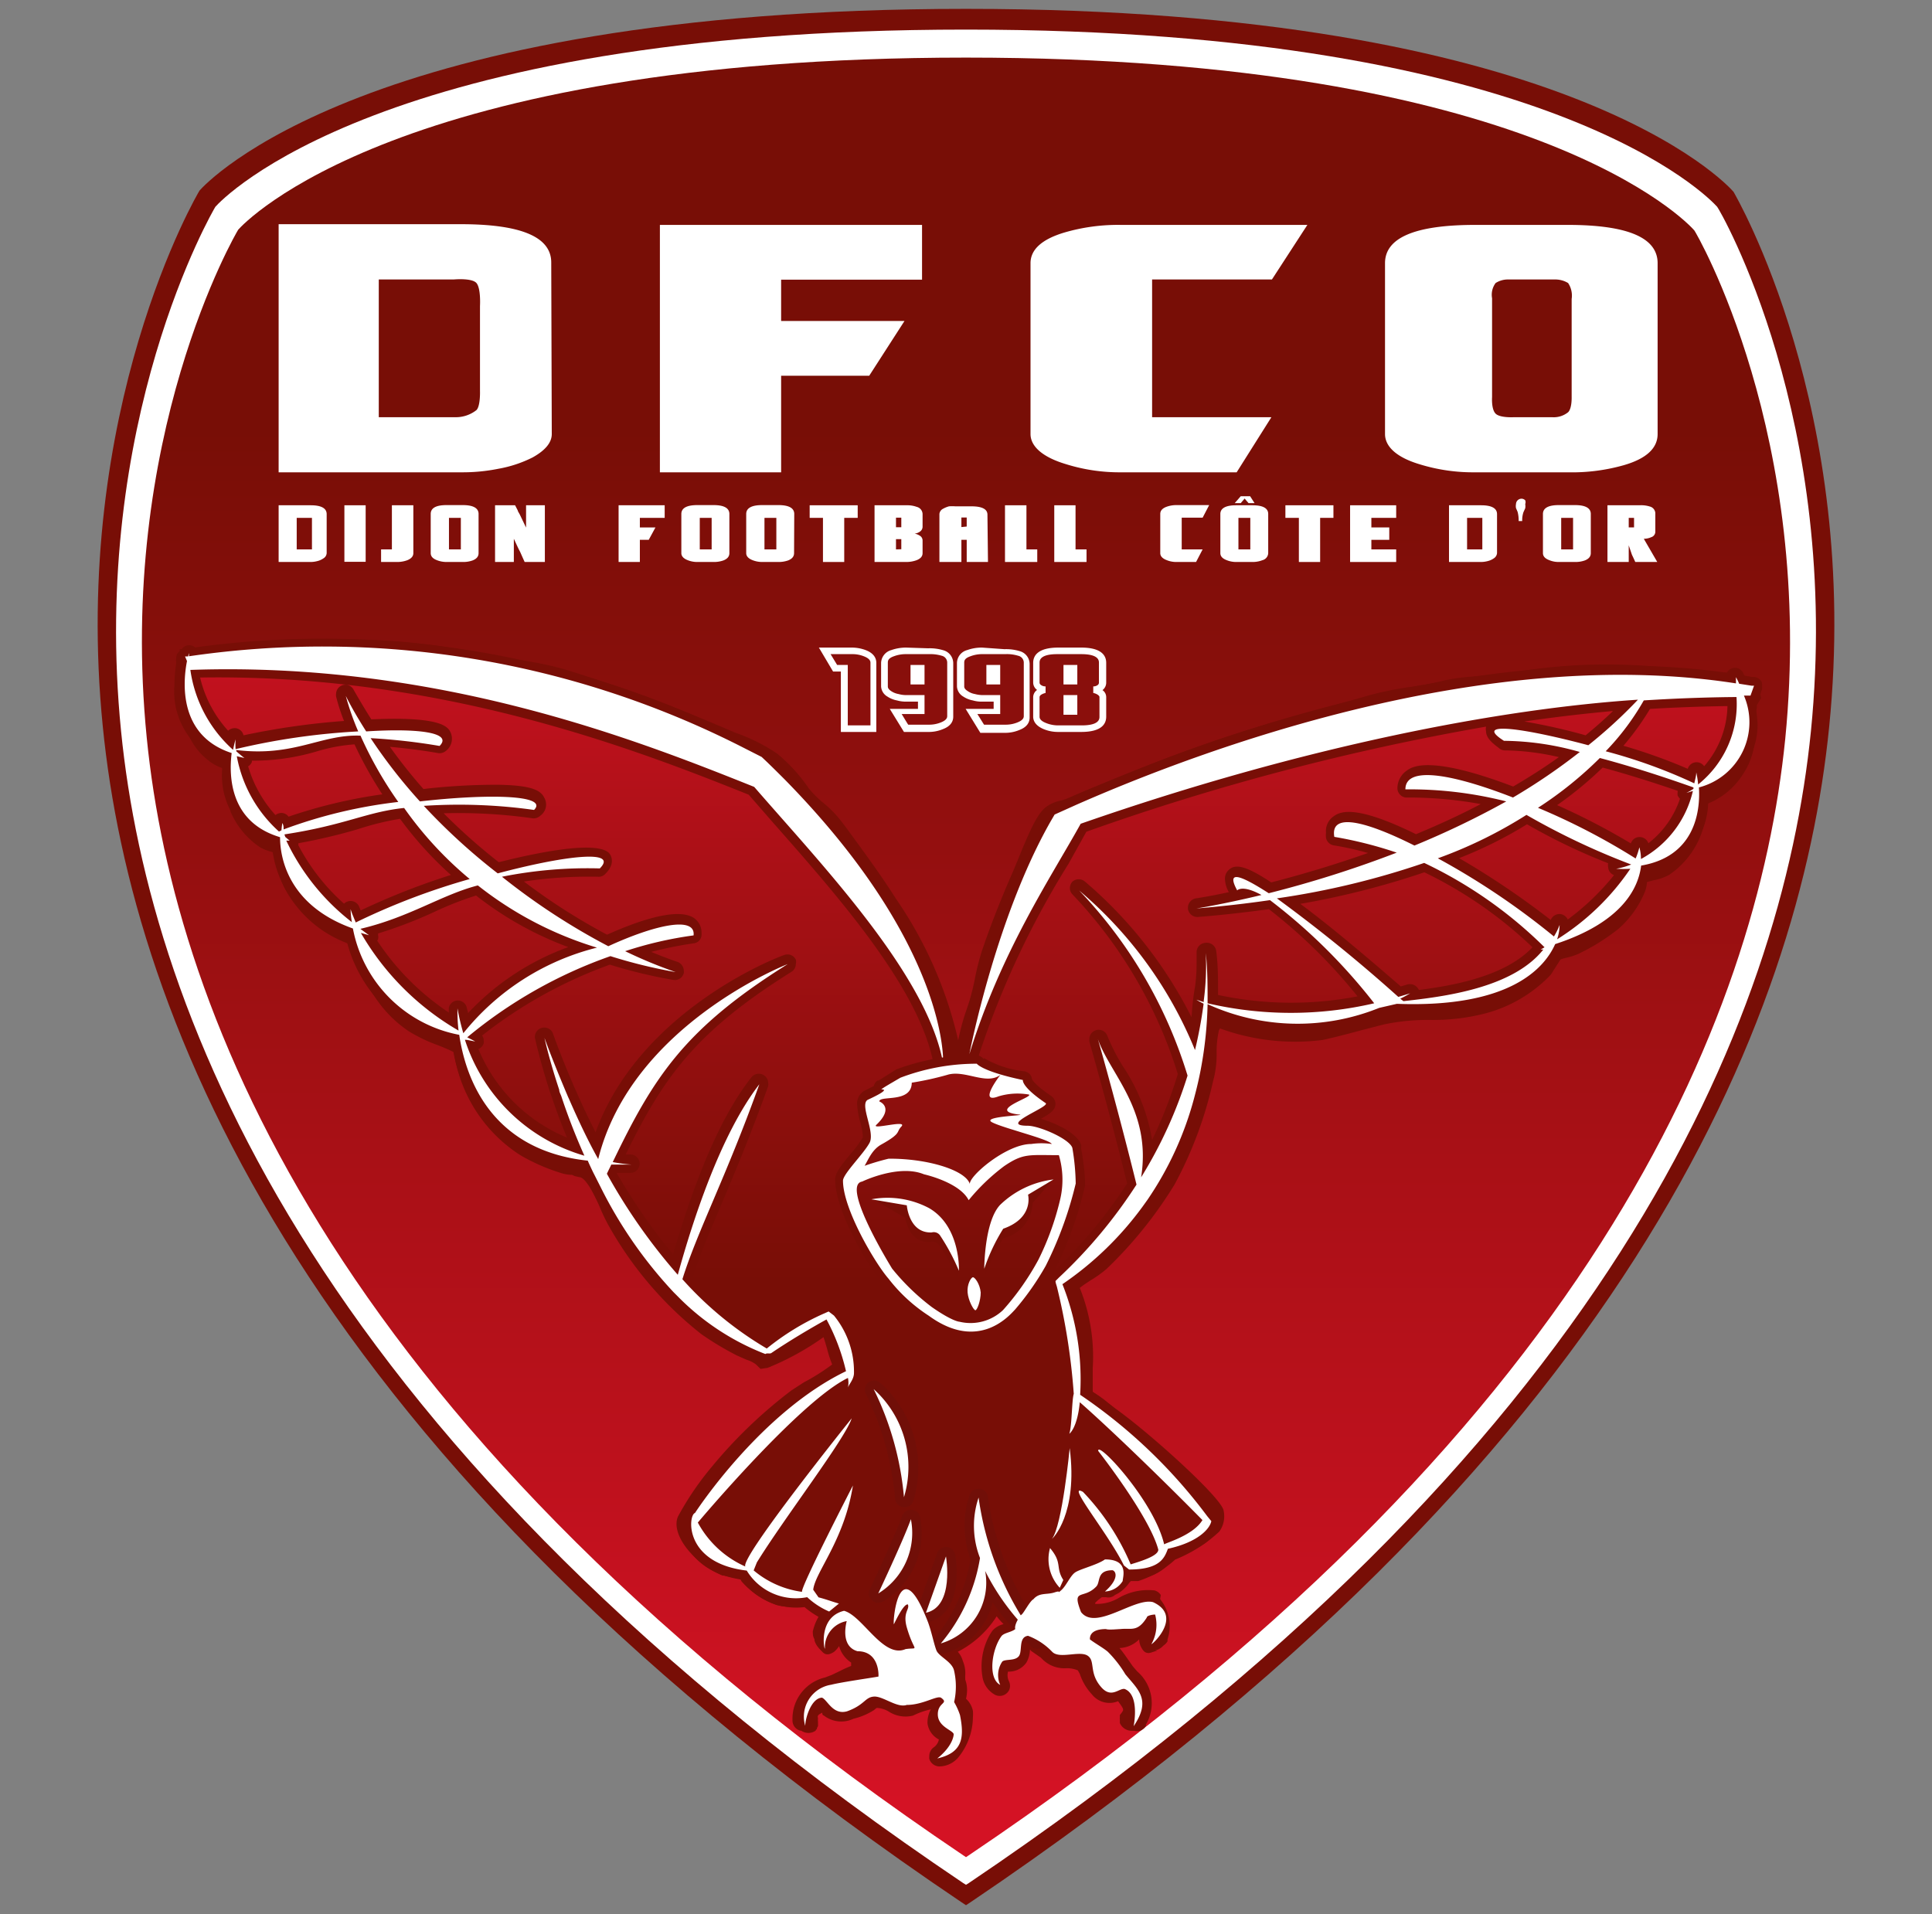 <svg id="Layer_1" data-name="Layer 1" xmlns="http://www.w3.org/2000/svg" xmlns:xlink="http://www.w3.org/1999/xlink" viewBox="0 0 109 108"><rect x="0" y="0" width="109" height="108" fill="#808080" stroke="none"/><defs><style>.cls-1,.cls-4{fill:#780e06;}.cls-2,.cls-7{fill:#fff;}.cls-3{fill:url(#linear-gradient);}.cls-4,.cls-5,.cls-7{fill-rule:evenodd;}.cls-5{fill:url(#linear-gradient-2);}.cls-6{fill:#710f08;}</style><linearGradient id="linear-gradient" x1="3626.89" y1="1216.95" x2="3627.08" y2="1216.95" gradientTransform="matrix(0, -438.87, -438.87, 0, 534142.19, 1591834.57)" gradientUnits="userSpaceOnUse"><stop offset="0" stop-color="#d41224"/><stop offset="1" stop-color="#780e06"/></linearGradient><linearGradient id="linear-gradient-2" x1="3621.98" y1="1224.1" x2="3622.16" y2="1224.1" gradientTransform="translate(296634.52 -877503.67) rotate(90) scale(242.28)" xlink:href="#linear-gradient"/></defs><path class="cls-1" d="M97.8,10.82v0h0C97.41,10.37,88.36.5,54.5.5S11.63,10.33,11.26,10.75C11.17,10.88,4,23.07,5.8,41c1.64,16.48,11.38,41.37,48.44,66.33l.26.17.26-.17c37.06-25,46.8-49.85,48.44-66.33C105,23.1,97.87,10.94,97.8,10.82Z"/><path class="cls-2" d="M96.88,11.67c-.4-.45-9.34-10-42.38-10s-42,9.6-42.35,10c-.1.16-7.07,12.06-5.32,29.58,1.61,16.16,11.17,40.55,47.51,65l.16.1.16-.1c36.34-24.48,45.89-48.87,47.51-65C103.92,23.69,97,11.79,96.88,11.67Z"/><path class="cls-3" d="M95.59,13c-.38-.44-9.06-9.75-41.09-9.75s-40.71,9.31-41.06,9.71c-.1.15-6.86,11.69-5.16,28.68,1.56,15.66,10.83,39.32,46.07,63.05l.15.1.15-.1c35.24-23.73,44.5-47.39,46.07-63C102.41,24.61,95.66,13.07,95.59,13Z"/><path class="cls-2" d="M31.13,24.49q0,.72-1.08,1.32a7,7,0,0,1-1.93.64,10.22,10.22,0,0,1-2.09.2H15.72v-14H26q5.1,0,5.1,2.16Zm-5.48-.95a1.88,1.88,0,0,0,1.23-.4c.23-.23.2-1.08.2-1.08V17.27s.06-1-.2-1.3-1.29-.2-1.29-.2H21.37v7.77Z"/><polygon class="cls-2" points="52.02 15.78 44.07 15.78 44.07 18.11 51.03 18.11 49.04 21.2 44.07 21.2 44.07 26.65 37.23 26.65 37.23 12.69 52.02 12.69 52.02 15.78"/><path class="cls-2" d="M69.77,26.65H63.28a10.14,10.14,0,0,1-3.14-.46c-1.31-.39-2-1-2-1.7V14.85c0-.77.64-1.35,1.91-1.73a10.8,10.8,0,0,1,3.19-.43H73.76l-2,3.08H65v7.77h6.73Z"/><path class="cls-2" d="M93.52,24.49c0,.79-.62,1.38-1.88,1.75a10.7,10.7,0,0,1-3.19.41H83.23a10.22,10.22,0,0,1-3.16-.46c-1.29-.39-1.93-1-1.93-1.7V14.85q0-2.16,5.09-2.16h5.22q5.07,0,5.07,2.16Zm-8.1-.95h2.14a1.29,1.29,0,0,0,.91-.28c.22-.21.2-.85.2-.85V16.87a1.28,1.28,0,0,0-.2-.9,1.4,1.4,0,0,0-.76-.2H85.12a1.29,1.29,0,0,0-.74.2,1.11,1.11,0,0,0-.2.86v5.58s-.05.68.2.93S85.42,23.54,85.42,23.54Z"/><path class="cls-2" d="M46.2,36.54,47,37.89h.44V41.3h2V37.4c0-.22-.1-.52-.58-.71a2.23,2.23,0,0,0-.83-.15Zm1.87.37a1.73,1.73,0,0,1,.69.13c.35.14.35.3.35.36v3.53H47.83V37.52h-.6l-.37-.61Z"/><path class="cls-2" d="M51.13,36.54a2.47,2.47,0,0,0-.84.14.78.78,0,0,0-.58.72v1.33a.7.7,0,0,0,.35.57,1.46,1.46,0,0,0,.54.22,1.88,1.88,0,0,0,.53.07h.66V40H50.2L51,41.3h1.36a2.06,2.06,0,0,0,.84-.16c.48-.18.58-.48.58-.7v-3a.76.76,0,0,0-.56-.75,2.68,2.68,0,0,0-.86-.11Zm-.44,2.62a1.06,1.06,0,0,1-.42-.17c-.18-.12-.18-.22-.18-.26V37.4c0-.1,0-.25.34-.37a1.9,1.9,0,0,1,.7-.12h1.26a2.27,2.27,0,0,1,.74.09.4.4,0,0,1,.31.4v3c0,.06,0,.22-.35.36a1.75,1.75,0,0,1-.7.13H51.24c-.07-.1-.22-.36-.37-.6h1.29V39.22h-1A1.61,1.61,0,0,1,50.69,39.16Z"/><path class="cls-2" d="M51.37,37.52v1.1h.79v-1.1Zm.42.37v.36h0v-.36Z"/><path class="cls-2" d="M55.41,36.54a2.42,2.42,0,0,0-.84.14.77.77,0,0,0-.58.72v1.33a.7.7,0,0,0,.35.57,1.46,1.46,0,0,0,.54.22,1.79,1.79,0,0,0,.53.07h.65V40H54.48l.83,1.35h1.36a2.06,2.06,0,0,0,.84-.16c.48-.18.58-.48.58-.7v-3a.76.76,0,0,0-.56-.75,2.68,2.68,0,0,0-.86-.11ZM55,39.16a1,1,0,0,1-.41-.17c-.19-.12-.19-.22-.19-.26V37.4c0-.1,0-.25.35-.37a1.86,1.86,0,0,1,.7-.12h1.26a2.16,2.16,0,0,1,.73.09.4.4,0,0,1,.32.4v3c0,.06,0,.22-.35.36a1.75,1.75,0,0,1-.7.13H55.52c-.07-.1-.22-.36-.38-.6h1.29V39.22h-1A1.74,1.74,0,0,1,55,39.16Z"/><path class="cls-2" d="M55.65,37.52v1.1h.78v-1.1Zm.41.37v.36h0v-.36Z"/><path class="cls-2" d="M59.71,36.54c-1.17,0-1.42.47-1.42.86v1.11a.52.52,0,0,0,.22.42.51.51,0,0,0-.22.4v1.11c0,.21.11.5.59.7a2.12,2.12,0,0,0,.83.16H61c1.17,0,1.41-.47,1.41-.86V39.33a.48.48,0,0,0-.21-.39.53.53,0,0,0,.21-.43V37.4c0-.39-.24-.86-1.41-.86ZM59,40.79c-.35-.14-.35-.3-.35-.35V39.33s0-.07.09-.13a.77.77,0,0,1,.25-.1v-.37a.42.42,0,0,1-.26-.08.16.16,0,0,1-.08-.14V37.4c0-.12,0-.49,1-.49H61c1,0,1,.37,1,.49v1.11a.17.17,0,0,1-.08.15.4.4,0,0,1-.24.07l0,.37a.69.69,0,0,1,.25.1c.1.07.1.12.1.13v1.11c0,.12,0,.49-1,.49H59.71A1.81,1.81,0,0,1,59,40.79Z"/><path class="cls-2" d="M60,37.52v1.1h.78v-1.1Zm.41.37v.36h0v-.36Z"/><path class="cls-2" d="M60,39.22v1.11h.78V39.22Zm.41.37V40h0v-.36Z"/><path class="cls-2" d="M18.43,31.21a.37.37,0,0,1-.19.3,1,1,0,0,1-.34.15,1.5,1.5,0,0,1-.37.05H15.72v-3.2h1.81c.6,0,.9.17.9.5ZM17.6,31V29.22h-.86V31Z"/><rect class="cls-2" x="19.43" y="28.51" width="1.2" height="3.19"/><path class="cls-2" d="M23.32,31.21c0,.18-.12.31-.34.4a1.64,1.64,0,0,1-.56.1H21.5V31h.61V28.51h1.21Z"/><path class="cls-2" d="M27,31.21c0,.19-.11.32-.33.41a1.57,1.57,0,0,1-.56.09h-.92a1.47,1.47,0,0,1-.56-.11q-.33-.13-.33-.39V29c0-.33.29-.5.89-.5h.92c.59,0,.89.17.89.5ZM26,31V29.22h-.67V31Z"/><path class="cls-2" d="M30.74,31.71H29.6l-.14-.31-.11-.25c-.1-.18-.21-.43-.36-.75v1.31H27.93v-3.2h1.13l.15.29c0,.05.06.12.11.22l.36.75V28.51h1.06Z"/><polygon class="cls-2" points="37.5 29.22 36.1 29.22 36.1 29.76 36.98 29.76 36.6 30.46 36.1 30.46 36.1 31.71 34.9 31.71 34.9 28.51 37.5 28.51 37.5 29.22"/><path class="cls-2" d="M41.15,31.21c0,.19-.11.32-.33.41a1.6,1.6,0,0,1-.56.09h-.92a1.43,1.43,0,0,1-.56-.11c-.22-.09-.34-.22-.34-.39V29c0-.33.3-.5.9-.5h.92c.59,0,.89.17.89.5Zm-1-.21V29.22h-.67V31Z"/><path class="cls-2" d="M44.8,31.21c0,.19-.11.32-.33.41a1.6,1.6,0,0,1-.56.09H43a1.47,1.47,0,0,1-.56-.11c-.22-.09-.34-.22-.34-.39V29c0-.33.3-.5.9-.5h.92c.59,0,.89.17.89.5Zm-1-.21V29.22h-.67V31Z"/><polygon class="cls-2" points="48.39 29.22 47.63 29.22 47.63 31.71 46.43 31.71 46.43 29.22 45.68 29.22 45.68 28.51 48.39 28.51 48.39 29.22"/><path class="cls-2" d="M52.05,31.21c0,.18-.11.31-.34.4a1.7,1.7,0,0,1-.57.1h-1.8v-3.2h1.82a1.53,1.53,0,0,1,.56.09.43.43,0,0,1,.33.4v.72a.33.33,0,0,1-.14.27.63.63,0,0,1-.31.12.79.79,0,0,1,.3.12.31.31,0,0,1,.15.26Zm-1.2-1.46v-.54h-.3v.54Zm0,1.24v-.57h-.3V31Z"/><path class="cls-2" d="M55.74,31.71h-1.2V30.46h-.3v1.25H53V29a.37.37,0,0,1,.2-.29,1.51,1.51,0,0,1,.34-.14,2.2,2.2,0,0,1,.36,0h.91c.6,0,.9.16.9.47Zm-1.2-2V29.2h-.3v.54Z"/><polygon class="cls-2" points="58.52 31.71 56.7 31.71 56.7 28.51 57.91 28.51 57.91 31 58.52 31 58.52 31.71"/><polygon class="cls-2" points="61.3 31.71 59.48 31.71 59.48 28.51 60.68 28.51 60.68 31 61.3 31 61.3 31.71"/><path class="cls-2" d="M67.48,31.71H66.36a1.42,1.42,0,0,1-.55-.11c-.23-.09-.35-.22-.35-.39V29c0-.18.11-.31.34-.4a1.6,1.6,0,0,1,.56-.1h1.86l-.37.71H66.67V31h1.18Z"/><path class="cls-2" d="M71.55,31.21a.43.43,0,0,1-.33.4,1.52,1.52,0,0,1-.56.1h-.92a1.42,1.42,0,0,1-.55-.11c-.23-.09-.34-.22-.34-.39V29c0-.32.3-.49.89-.49h.92c.6,0,.89.17.89.49Zm-.77-2.82h-.34l-.22-.26-.22.26h-.34L70,28h.53ZM70.54,31V29.22h-.67V31Z"/><polygon class="cls-2" points="75.23 29.22 74.48 29.22 74.48 31.71 73.28 31.71 73.28 29.22 72.52 29.22 72.52 28.51 75.23 28.51 75.23 29.22"/><polygon class="cls-2" points="78.77 31.71 76.17 31.71 76.17 28.51 78.77 28.51 78.77 29.22 77.37 29.22 77.37 29.76 78.38 29.76 78.38 30.46 77.37 30.46 77.37 31 78.77 31 78.77 31.71"/><path class="cls-2" d="M84.46,31.21a.39.39,0,0,1-.19.3,1,1,0,0,1-.34.15,1.5,1.5,0,0,1-.37.05H81.75v-3.2h1.81c.6,0,.9.17.9.5ZM83.63,31V29.22h-.86V31Z"/><path class="cls-2" d="M86.05,28.44a.69.69,0,0,1,0,.24l-.1.22a1.43,1.43,0,0,0-.07.5h-.2a1.9,1.9,0,0,0-.06-.52l-.09-.21a.59.59,0,0,1,0-.23.31.31,0,0,1,.3-.3.29.29,0,0,1,.22.09A.29.29,0,0,1,86.05,28.44Z"/><path class="cls-2" d="M89.75,31.21c0,.19-.11.32-.33.41a1.57,1.57,0,0,1-.56.09h-.92a1.38,1.38,0,0,1-.55-.11c-.23-.09-.34-.22-.34-.39V29c0-.33.3-.5.89-.5h.92c.59,0,.89.17.89.5Zm-1-.21V29.22h-.67V31Z"/><path class="cls-2" d="M93.5,31.71H92.26l-.1-.22-.09-.19-.18-.53v.94h-1.2v-3.2H92.5a1.64,1.64,0,0,1,.58.07.41.41,0,0,1,.31.43v1a.32.32,0,0,1-.23.3,1,1,0,0,1-.42.09Zm-1.31-1.95v-.54h-.3v.54Z"/><path class="cls-4" d="M99.23,38.77c-.48-.78-1.56-.81-2.71-.85A8.17,8.17,0,0,1,95,37.8a31.19,31.19,0,0,0-9.81.17,9.18,9.18,0,0,1-1.74.19,10.47,10.47,0,0,0-2.08.26c-.57.15-1.17.24-1.8.34a18.79,18.79,0,0,0-2.28.46l-2.9.83a81.34,81.34,0,0,0-9.28,3l-1.87.76c-1.07.42-2.08.83-3.09,1.27l-.28.09a2,2,0,0,0-.86.37c-.47.36-.88,1.24-1.57,2.94l-.26.63c-.49,1.11-1.2,2.81-1.79,4.57A13.52,13.52,0,0,0,55,55.23a12.77,12.77,0,0,1-.32,1.29l-.17.51a12.53,12.53,0,0,0-.45,1.67,23.17,23.17,0,0,0-3.52-8c-.9-1.42-1.82-2.65-2.8-4l-.33-.43a6.3,6.3,0,0,0-1-1,6,6,0,0,1-.76-.76l0,0a9.46,9.46,0,0,0-1.82-2,10.49,10.49,0,0,0-2.32-1.16L40.68,41A91,91,0,0,0,32,37.81a18,18,0,0,0-2.86-.59c-.7-.11-1.41-.21-2.14-.39a37.73,37.73,0,0,0-8.75-.73h-.64a16.27,16.27,0,0,0-3.32.19,9,9,0,0,1-1.52.13,6.08,6.08,0,0,0-1.78.21h-.85v1.25c0,2.29.19,4,1.74,5.12a2.64,2.64,0,0,0,.69.35l.18.08a7.75,7.75,0,0,1,.06.87,5,5,0,0,0,.22,1.55,4.58,4.58,0,0,0,1.63,1.95,2.54,2.54,0,0,0,.61.25l.19.06a3.37,3.37,0,0,1,.21.81A4.6,4.6,0,0,0,16,50a6.66,6.66,0,0,0,3.72,3.27c.76,2,1.55,3.72,3.36,4.93a8.81,8.81,0,0,0,1.61.77c.34.13.64.26.92.4a8.33,8.33,0,0,0,3.76,5.82,11,11,0,0,0,2.29,1,2.16,2.16,0,0,0,.54.1l.13,0-.06,0,.15.07.26.06c.41,0,1,1.3,1.23,1.86a10,10,0,0,0,.5,1,20.61,20.61,0,0,0,5.16,6,17.11,17.11,0,0,0,2,1.2l.54.24a1.8,1.8,0,0,1,.52.25l.28.27.4-.06a15.42,15.42,0,0,0,3.15-1.73c.08.22.15.48.2.64a6.31,6.31,0,0,0,.29.9A12,12,0,0,1,45.35,78l-.68.44a26.58,26.58,0,0,0-4.5,4.31,16.78,16.78,0,0,0-1.92,2.82c-.43,1,.89,2.65,2.51,3.33l.07,0,.94.2.06.12.07.08a4.64,4.64,0,0,0,1.93,1.27,2.68,2.68,0,0,0,1.05.06,2.58,2.58,0,0,1,.56,0,5.32,5.32,0,0,1,.75.58,2.93,2.93,0,0,0-.33.83.49.49,0,0,0,0,.12.63.63,0,0,0,.09.33l0,0v.06a1,1,0,0,0,.29.48l-.11-.1,0,0,.27.28c.2.21.41.15.65,0a1.39,1.39,0,0,0,.29-.33,1.63,1.63,0,0,0,.68.93V94a6.83,6.83,0,0,0-.66.3l-.44.21-.37.14A2.39,2.39,0,0,0,44.71,97v.08a.59.59,0,0,0,.44.57h.05a.71.71,0,0,0,.82,0s0-.06.07-.08a.43.43,0,0,0,0-.07.34.34,0,0,0,.06-.12v0a.17.17,0,0,0,0-.07s0,0,0-.07,0-.07,0-.11a.49.49,0,0,1,0-.15c0-.13-.1-.18.24-.34,0,0,0,.16.08.15a1.6,1.6,0,0,0,1.68.19,3.73,3.73,0,0,0,1.16-.49c.14-.12.14-.12.19-.12a1.44,1.44,0,0,1,.65.21,1.73,1.73,0,0,0,1.37.22,4.13,4.13,0,0,1,1-.35h0a1.5,1.5,0,0,0-.19.66.77.77,0,0,0,0,.15,1.21,1.21,0,0,0,.64.89.7.7,0,0,1-.3.45.6.6,0,0,0-.24.48,1.11,1.11,0,0,0,0,.17.61.61,0,0,0,.55.42,1.41,1.41,0,0,0,1.11-.54,3.64,3.64,0,0,0,.8-2.24,2,2,0,0,0,0-.35,1.27,1.27,0,0,0-.39-.69l0,0a2,2,0,0,0,.06-.47,1.72,1.72,0,0,0-.1-.6v0a2.54,2.54,0,0,1,0-.31,1.73,1.73,0,0,0-.14-.75,1.29,1.29,0,0,0-.28-.52,5.67,5.67,0,0,0,2.19-2l0,0a4.09,4.09,0,0,0,.39.44A1.25,1.25,0,0,0,56,92a3,3,0,0,0-.19.3,3.63,3.63,0,0,0-.38,2.33,1.4,1.4,0,0,0,.71,1,.59.59,0,0,0,.67-.1.76.76,0,0,0,.11-.14.58.58,0,0,0,0-.53.81.81,0,0,1-.05-.54,1.2,1.2,0,0,0,1-.46.57.57,0,0,0,.08-.13,1.64,1.64,0,0,0,.16-.66h0l0,0,.06.08.55.38.13.13a1.75,1.75,0,0,0,1.3.47,1.56,1.56,0,0,1,.66.12s0,0,.11.2a3.14,3.14,0,0,0,.68,1.15,1.26,1.26,0,0,0,1.48.39l.05.07c.22.3.27.39.21.49a.77.77,0,0,1-.09.13l-.07.09s0,0,0,.06l0,.07v0a.61.61,0,0,0,0,.14s0,0,0,.07,0,.07,0,.11a.73.73,0,0,0,.69.44H64a.57.57,0,0,0,.65-.28l0-.07a2.37,2.37,0,0,0-.49-3l-.25-.29-.28-.4c-.14-.2-.29-.42-.47-.63a1.64,1.64,0,0,0,1.11-.49,1,1,0,0,0,.1.42c.13.26.28.41.56.33l.37-.12,0,0-.14,0a.9.9,0,0,0,.48-.28l0,0,0,0a.75.75,0,0,0,.23-.24l0-.11a2.4,2.4,0,0,0-.42-2.27L65.49,90a.61.61,0,0,0-.35-.26,3.3,3.3,0,0,0-2,.41,2.43,2.43,0,0,1-1.35.35s0,0,0-.06a2.23,2.23,0,0,1,.38-.32l.22,0h0A.56.56,0,0,0,62.9,90l.21-.11a2.22,2.22,0,0,0,.6-.58l.09-.1h.29l.13,0A5.7,5.7,0,0,0,66.3,88a8.11,8.11,0,0,0,2.49-1.58,1.48,1.48,0,0,0,.24-1.2c-.15-.75-4.26-4.45-6.14-5.77l-.38-.3a6.27,6.27,0,0,0-.86-.61h0c0-.44,0-.89,0-1.34a10.43,10.43,0,0,0-.73-4.53c.18-.15.42-.3.63-.44a6.51,6.51,0,0,0,.89-.64,23.74,23.74,0,0,0,3.83-4.76A22.45,22.45,0,0,0,68.44,61l.06-.23a5.92,5.92,0,0,0,.14-1.4,5.36,5.36,0,0,1,.13-1.23h0l.06-.11a12.38,12.38,0,0,0,5.79.65c.78-.17,1.52-.37,2.23-.56l1.24-.32a12.14,12.14,0,0,1,2.62-.25,11.72,11.72,0,0,0,3.17-.39A7.86,7.86,0,0,0,87.49,55l0,0,.55-.86a1.75,1.75,0,0,1,.34-.1,4.05,4.05,0,0,0,.65-.21,11.77,11.77,0,0,0,2.28-1.42,5.6,5.6,0,0,0,1.5-2.11,1.91,1.91,0,0,0,.11-.53l.37-.1a2.9,2.9,0,0,0,.87-.3,4.8,4.8,0,0,0,2.12-4,4.17,4.17,0,0,0,2-1.6,4.1,4.1,0,0,0,.74-2.33,3.77,3.77,0,0,0-.11-.94v0H99l.12-.56,0-.16.24-.39ZM47,96.39l.18-.12Z"/><path class="cls-5" d="M98.38,39c0-.19-2.3-.16-3.53-.45a30.8,30.8,0,0,0-9.45.17c-1.33.31-2.53.11-3.8.44s-2.72.41-4.06.8a122.55,122.55,0,0,0-12.1,3.79c-1.7.71-3.36,1.34-4.94,2-.35.15-.69.13-1,.35-.49.38-1.27,2.54-1.59,3.27-.62,1.4-1.26,3-1.77,4.5-.32,1-.39,1.83-.71,2.83a9.37,9.37,0,0,0-.7,3.26l-1.33.09c0-3.29-2.44-6.86-3.79-9-1-1.55-2-2.65-3.07-4.08-.49-.64-1.19-1.21-1.68-1.86a8.94,8.94,0,0,0-1.77-1.76,14.86,14.86,0,0,0-2.76-1.66c-2.67-1.16-5.57-2.21-8.56-3.17-1.62-.53-3.21-.55-4.95-1a37,37,0,0,0-8.56-.7,20.14,20.14,0,0,0-3.8.17c-1.14.24-3,0-3.72.36h-.18c0,2.36.45,3.79,1.78,4.76.32.23.5.11.8.35.3.49.37,2.43.61,3a3,3,0,0,0,1.33,1.26,2.89,2.89,0,0,1,.77.52,12.73,12.73,0,0,1,.82,2.37c.65,1.48,1.82,2.1,3.34,2.72a9.75,9.75,0,0,0,3.61,5c.83.55,1.54.46,2.36,1,.1,2.48,2.12,4.94,3.76,6a10.41,10.41,0,0,0,2.12.88c.3.1.57,0,.79.18,1.24,0,1.84,2.58,2.39,3.45A20.11,20.11,0,0,0,40,74.59a15.52,15.52,0,0,0,1.86,1.15,5.06,5.06,0,0,1,1.23.62,18.8,18.8,0,0,0,3.45-2c.76.38.74,2,1.23,2.65-.09.68-2.08,1.7-2.65,2.12a25.35,25.35,0,0,0-4.32,4.15,21.86,21.86,0,0,1-1.69,2.32s-.26,1.56,2,2.62l1.24.27a3.78,3.78,0,0,1,.17.35,3.91,3.91,0,0,0,1.59,1.06c.45.14,1.2-.12,1.68.09a5.62,5.62,0,0,1,1.06.79.78.78,0,0,0,.13-.24,2,2,0,0,1,1.1.58,1.36,1.36,0,0,0-.4-.2c-1.42.34-1.15,2.1-1.08,2.14a1.5,1.5,0,0,1,1.23-1.56c-.18.74-.1,1.5.61,1.7,1.26,0,1.19,1.41,1.18,1.43-.31.06-2.13.32-2.66.46a1.82,1.82,0,0,0-1.47,2.32c0-.43.34-1.56.94-1.59.3.1.61,1,1.42.77,1-.36,1-.79,1.51-.83s1.31.66,1.86.47c.92,0,1.72-.56,1.94-.4.45.33-.19.24-.19.93s.8.88.89,1.1c0,0,0,.65-.94,1.39,1.36-.31,1.56-1.08,1.28-2.45a3.85,3.85,0,0,0-.33-.73,4,4,0,0,0,0-1.76c-.1-.52-.86-.8-1-1.16s-.26-1-.47-1.58c0-.1-.07-.18-.1-.27l.62-.43h.27c.09.39.35,1.21.18,1.5v.27c1.15-.65,2.45-1.53,2.56-3.18a5.12,5.12,0,0,1,1,1.23,4,4,0,0,0,.6.63,1,1,0,0,0-.2.63c-.21.18-.64.21-.78.4-.55.72-.78,2.38-.07,2.75a1.35,1.35,0,0,1,.09-1.32c.18-.15.6.11.93-.3s0-1.08.52-1.15a3.66,3.66,0,0,1,1.4.88c.38.43,1.4-.16,2,.22s0,1,.78,1.79c.57.64,1,0,1.31.09.6.23.67,1.17.51,2.1,1-1.5.25-2-.47-2.93a6.45,6.45,0,0,0-1-1.28c-.3-.23-.77-.49-1-.69,0,0,0-.58.91-.58.14,0,.68-.06.81,0,.62-.07,1,.19,1.49-.65,0-.11.32-.21.47-.17a2.24,2.24,0,0,1-.21,1.67c.08,0,1.78-1.6.09-2.37-1-.27-3.23,1.64-4.06.56-.54-1.38.13-.68.86-1.44a.21.21,0,0,0,0-.06,2.35,2.35,0,0,0,.88-.25l.11-.08a2.1,2.1,0,0,1-.54.67,1.24,1.24,0,0,0,1-.59,1.6,1.6,0,0,0,0-.69.61.61,0,0,1,.14-.1h.44a14,14,0,0,0,2.21-1.24c.34-.2.73-.22,1.06-.44.56-.38.42-.65,1.15-.79-.15-.76-.85-1.16-1.24-1.68a19.78,19.78,0,0,0-4.68-4.15A6,6,0,0,0,60.85,79,19.07,19.07,0,0,0,60,72.56c.33-.66,1.41-1.08,1.94-1.59a21.68,21.68,0,0,0,3.48-4.59,22.22,22.22,0,0,0,2.11-5.83,17.53,17.53,0,0,1,.59-2.82V56.56c1.28.48,4.57,1.41,6.62.95,1.21-.27,2-.5,3.1-.78,1.82-.45,4.26-.26,5.91-.8,1.28-.42,2.38-.56,3.18-1.47.21-.32.41-.88.62-1.2a8.9,8.9,0,0,1,1.54-.65,7.78,7.78,0,0,0,1.81-1.07A4.28,4.28,0,0,0,92.11,50a7.84,7.84,0,0,1,.3-1.14c.26-.4,1.3-.46,1.71-.72,1.18-.72,1.57-1.86,1.57-3.77A3,3,0,0,0,98.2,40.6C98.12,40.25,98.06,39.06,98.38,39Z"/><path class="cls-6" d="M50.89,85.55s-.27.83-1.82,4.14a.51.51,0,0,0,.13.61.53.53,0,0,0,.62.07,4.52,4.52,0,0,0,2.09-4.77.52.52,0,0,0-.49-.41A.54.54,0,0,0,50.89,85.55Z"/><path class="cls-6" d="M49,78a.53.53,0,0,0-.15.64,16.86,16.86,0,0,1,1.65,5.9.52.52,0,0,0,.46.5.52.52,0,0,0,.57-.36A6.4,6.4,0,0,0,49.63,78,.54.54,0,0,0,49,78Z"/><path class="cls-6" d="M54.71,84.34a5.1,5.1,0,0,0-.29,1.7A6,6,0,0,0,54.75,88a9.46,9.46,0,0,1-2,4.42.57.57,0,0,0-.16.38.59.59,0,0,0,.07.25.53.53,0,0,0,.58.26A3.94,3.94,0,0,0,56,90.41a14.15,14.15,0,0,0,2.18,2.49.52.52,0,0,0,.7,0,.54.54,0,0,0,.06-.71,17,17,0,0,1-3.2-7.71.51.51,0,0,0-.46-.47A.53.53,0,0,0,54.71,84.34Z"/><path class="cls-6" d="M53.33,87.29a.53.53,0,0,0-.46.35l-1.13,3.19a.53.53,0,0,0,.61.69c1.49-.32,1.78-2.11,1.56-3.68C53.83,87.31,53.48,87.28,53.33,87.29Z"/><path class="cls-1" d="M99.38,38.45A.55.55,0,0,0,99,38.2l-.14,0-.44-.08-.08-.16a.51.51,0,0,0-.91,0c-13.89-1.94-29.07,3.51-36.95,7l-1.21.54a.47.47,0,0,0-.23.21l-.22.37c-3.12,5.47-4.59,13-4.65,13.32a.53.53,0,0,0,.39.61.52.52,0,0,0,.63-.36,49.61,49.61,0,0,1,5.1-10.92l1-1.8A137.06,137.06,0,0,1,83.84,41a.63.63,0,0,0,0,.26c0,.45.52.78.79,1a.53.53,0,0,0,.32.08,14.22,14.22,0,0,1,3,.38c-.81.58-1.67,1.13-2.58,1.66-4.71-1.79-5.7-1.12-6-.9a1.21,1.21,0,0,0-.53,1,.52.52,0,0,0,.17.38.49.49,0,0,0,.38.14,22.55,22.55,0,0,1,4.15.37c-1.15.61-2.38,1.17-3.65,1.7-3.24-1.59-4.21-1.35-4.66-1a1,1,0,0,0-.42.9,1.69,1.69,0,0,0,0,.3.54.54,0,0,0,.44.43,16.67,16.67,0,0,1,1.93.43c-1.76.62-3.59,1.18-5.46,1.66-1.36-.9-2-1.08-2.39-.71a.66.66,0,0,0-.22.52,1.61,1.61,0,0,0,.22.74c-1.15.25-1.85.35-1.86.35a.54.54,0,0,0-.45.53v.06a.54.54,0,0,0,.57.46c1.36-.11,2.69-.26,4-.44a29.76,29.76,0,0,1,5,4.92,19.71,19.71,0,0,1-7.87-.08V56c0-.76,0-1.54-.1-2.32h0v0A.54.54,0,0,0,68,53.2a.53.53,0,0,0-.49.53v0c0,.05,0,.23,0,.53s0,.71-.08,1.37c-.17.93-.18,1.58-.21,1.76a24.57,24.57,0,0,0-6-7.64.54.54,0,0,0-.72,0,.56.56,0,0,0-.14.36.51.51,0,0,0,.15.36,25.75,25.75,0,0,1,5.94,10.13A25.57,25.57,0,0,1,65,64.32a10.67,10.67,0,0,0-1.65-4.16,11,11,0,0,1-.87-1.7.52.52,0,0,0-.65-.33.52.52,0,0,0-.37.5.77.77,0,0,0,0,.15c.61,2.11,1.51,5.48,2.13,8a27.78,27.78,0,0,1-4.17,5l-.2.19a.52.52,0,0,0-.17.39s0,.08,0,.12l.09.37a35.6,35.6,0,0,1,.93,5.88,6.54,6.54,0,0,0-.09.94,8.75,8.75,0,0,1-.13,1.18.56.56,0,0,0,.16.56.52.52,0,0,0-.16.33A19.85,19.85,0,0,1,59,86.51a.51.51,0,0,0-.08.46.58.58,0,0,0-.16.32A4.07,4.07,0,0,0,60.5,91,.55.55,0,0,0,61,91l.2-.12a.56.56,0,0,0,.25-.33.54.54,0,0,0-.07-.41l0-.07a3.09,3.09,0,0,0,2.34-1,2.64,2.64,0,0,0,2.55-1.25c1.59-.4,2.35-1.16,2.55-1.76a.61.61,0,0,0,0-.11v0h0a.31.31,0,0,0,0-.08.84.84,0,0,0-.24-.51l-.11-.14a30.08,30.08,0,0,0-7-6.81v-.18a14.56,14.56,0,0,0-.91-5.57,19,19,0,0,0,4.3-4.25l.28-.4a19.29,19.29,0,0,0,2.73-5.84c.16-.57.3-1.17.41-1.78a24.58,24.58,0,0,0,.33-2.92,12.88,12.88,0,0,0,9.33-.06l.89-.21c6.36.22,8.52-2,9.26-3.48,3.63-1.24,4.66-3.17,4.93-4.42a4.18,4.18,0,0,0,3.34-4.44V44.8a4.15,4.15,0,0,0,2.8-3.9A5.53,5.53,0,0,0,99,39.72a.49.49,0,0,0,.22-.27l.19-.56a.47.47,0,0,0,0-.17A.54.54,0,0,0,99.38,38.45ZM62.32,88.39a12.43,12.43,0,0,1-1.55.5,10.23,10.23,0,0,0-1-1.71,4.54,4.54,0,0,0,1-2.05c.16.26.37.56.62.94.41.6.89,1.32,1.26,2A.52.52,0,0,0,62.32,88.39Zm-1-8.2c1.53,1.4,3.84,3.62,5.84,5.65a4.22,4.22,0,0,1-1.1.63,13.26,13.26,0,0,0-1.84-3.17c-1.62-2.1-2.1-2-2.28-2a.57.57,0,0,0-.47.58.25.25,0,0,0,0,.08.54.54,0,0,0,.11.26,26.36,26.36,0,0,1,3.21,5.15,4.84,4.84,0,0,1-.7.28,13.37,13.37,0,0,0-2.62-3.85l-.07,0a1,1,0,0,0-.41-.14,10.66,10.66,0,0,0-.09-2,.48.48,0,0,0-.17-.33A2.27,2.27,0,0,0,61.28,80.19ZM86,40.71c2-.29,3.65-.47,5-.59-.48.47-1,.92-1.54,1.37A33.84,33.84,0,0,0,86,40.71ZM80.05,55.86h0a.55.55,0,0,0-.65-.31l-.37.11C77,53.9,75,52.21,73.36,51a46.51,46.51,0,0,0,7-1.78,23.75,23.75,0,0,1,6.1,4.23C84.93,55.07,82.08,55.6,80.05,55.86Zm8.39-4a.55.55,0,0,0-.38-.28.53.53,0,0,0-.57.33,45.94,45.94,0,0,0-5.17-3.49,23.55,23.55,0,0,0,3.83-1.91,34.23,34.23,0,0,0,4.58,2.2.54.54,0,0,0,0,.22v0a.51.51,0,0,0,.33.45A14,14,0,0,1,88.44,51.89ZM93,47.58a.53.53,0,0,0-.52-.35.51.51,0,0,0-.47.36,38.14,38.14,0,0,0-4.16-2.16,20.86,20.86,0,0,0,2.57-2.12c1.29.35,2.71.79,4.23,1.31,0,0,0,.05,0,.08a.58.58,0,0,0,0,.19.83.83,0,0,0,.13.18A5.3,5.3,0,0,1,93,47.58Zm3.15-4.34a.52.52,0,0,0-.46-.23.52.52,0,0,0-.47.37,30.86,30.86,0,0,0-3.63-1.3A15.14,15.14,0,0,0,93.09,40c1.5-.09,3-.14,4.37-.16A5.32,5.32,0,0,1,96.14,43.24Z"/><path class="cls-1" d="M44.66,43.71,43.33,42.4a.5.5,0,0,0-.12-.08l-1.16-.59A52.85,52.85,0,0,0,11,36.53a.46.46,0,0,0-.24-.12.52.52,0,0,0-.55.29.48.48,0,0,0-.21.19.58.58,0,0,0-.06.26.75.75,0,0,0,0,.2l0,.11a7.66,7.66,0,0,0-.1,1.22A4.28,4.28,0,0,0,12.53,43c0,.16,0,.32,0,.47a4.27,4.27,0,0,0,2.82,4.31,6,6,0,0,0,4.17,5.15,8,8,0,0,0,6,6,8.17,8.17,0,0,0,7.35,7.16c.09.18.18.38.18.38l.42.84a25.36,25.36,0,0,0,4.19,6l.24.24a14.53,14.53,0,0,0,4.92,3.31l.2.08a.53.53,0,0,0,.35,0,.7.7,0,0,0,.46-.12c.89-.6,1.92-1.21,2.59-1.59a11.1,11.1,0,0,1,.72,1.9c-4.3,2.25-7.63,6.91-8.31,7.9a1.4,1.4,0,0,0-.34,1,1.93,1.93,0,0,0,0,.24c.06.57.47,2.42,3.35,2.86a3.8,3.8,0,0,0,3.55,1.55,4.89,4.89,0,0,0,1.19.75.53.53,0,0,0,.54-.07l.56-.45a.52.52,0,0,0,.18-.4.49.49,0,0,0,0-.12.57.57,0,0,0-.37-.4l-.51-.15-.45-.14-.07-.09a7.72,7.72,0,0,1,.54-1.14,14.1,14.1,0,0,0,1.66-4.54.28.28,0,0,0,0-.09.53.53,0,0,0-.36-.5.52.52,0,0,0-.63.26c-1.71,3.26-2.47,4.83-2.77,5.63a4.43,4.43,0,0,1-1.74-.75.17.17,0,0,0,0,0c.62-1,1.55-2.32,2.45-3.6a28.06,28.06,0,0,0,2.94-4.62.77.77,0,0,0,0-.15.54.54,0,0,0-.28-.47.52.52,0,0,0-.66.14s-1.6,2-3.13,4a39.8,39.8,0,0,0-2.78,3.93A4.85,4.85,0,0,1,39.91,86c1-1.18,5-5.72,7.39-7.35a.53.53,0,0,0,.29.19.55.55,0,0,0,.64-.36h0l.07-.12a1.81,1.81,0,0,0,.3-.79.64.64,0,0,1,0,.07.51.51,0,0,0,0-.13v.06c.21-1-.46-2.49-1.23-3.61l-.18-.25a.52.52,0,0,0-.64-.18l-.34.16a14.44,14.44,0,0,0-3,1.78A19.44,19.44,0,0,1,39.1,72c.39-1.19.94-2.5,1.58-4,.75-1.77,1.69-4,2.66-6.72a.57.57,0,0,0,0-.18.53.53,0,0,0-.94-.32c-2,2.52-3.45,6.65-4.43,10a33.48,33.48,0,0,1-3.18-4.6l.81,0a.53.53,0,0,0,.49-.52h0a.53.53,0,0,0-.51-.52l-.28,0c2.14-4.36,3.94-6.92,9.36-10.31a.52.52,0,0,0,.24-.45.46.46,0,0,0,0-.23.52.52,0,0,0-.66-.26C43.87,54,36.1,57,33.6,63.89c-.36-.72-.72-1.46-1.06-2.24l-.14-.31c-.43-1-.84-2-1.22-3.07a.53.53,0,0,0-1,.18.36.36,0,0,0,0,.11s.26,1.22.83,3l.13.37c.26.77.54,1.52.85,2.26a9.22,9.22,0,0,1-5-5,.5.5,0,0,0,.3-.32.45.45,0,0,0,0-.16.47.47,0,0,0-.09-.28,25.72,25.72,0,0,1,7.21-4,27.74,27.74,0,0,0,3.57.86.52.52,0,0,0,.6-.39.5.5,0,0,0,0-.12.55.55,0,0,0-.37-.51s-.56-.18-1.47-.56a22.38,22.38,0,0,1,2.37-.48.5.5,0,0,0,.47-.46.71.71,0,0,0,0-.14,1,1,0,0,0-.4-.81c-.95-.69-3.4.23-4.93.92a34.17,34.17,0,0,1-4.69-3,24.51,24.51,0,0,1,4.18-.27.49.49,0,0,0,.4-.15c.51-.5.4-.9.29-1.09s-.62-1-6.29.42a33.08,33.08,0,0,1-3.11-2.76,29.59,29.59,0,0,1,5,.28.55.55,0,0,0,.46-.15A.77.77,0,0,0,30.7,45c-.2-.41-.72-.69-2.6-.72a35.8,35.8,0,0,0-4.21.24A28.82,28.82,0,0,1,22,42.14c1.58.14,2.69.35,2.7.35a.56.56,0,0,0,.48-.14.86.86,0,0,0,.25-1c-.14-.31-.44-.94-4.48-.76-.35-.55-.68-1.11-1-1.67a.52.52,0,0,0-.65-.25.53.53,0,0,0-.34.5.5.5,0,0,0,0,.12,10.38,10.38,0,0,0,.45,1.39,42,42,0,0,0-5.67.81.52.52,0,0,0-.43-.4.56.56,0,0,0-.44.14,6.73,6.73,0,0,1-1.58-3C25,38,36.14,42.4,42.24,44.84L43.6,46.4c3.71,4.21,8.34,9.44,9.09,13.74a.52.52,0,0,0,.55.43.54.54,0,0,0,.5-.5C53.75,59.8,54,53.2,44.66,43.71ZM38.8,85a.51.51,0,0,1,.2-.12A.51.51,0,0,0,38.8,85ZM32.06,53.44a14.55,14.55,0,0,0-5.66,3.73c0-.13-.06-.24-.08-.37a.52.52,0,0,0-1,.07s0,.08,0,.2v.06a14.34,14.34,0,0,1-4.05-4.07s.05,0,.06-.07a.42.42,0,0,0,0-.22s0-.06,0-.1a25,25,0,0,0,3.16-1.21,18.68,18.68,0,0,1,2.37-.93A19.16,19.16,0,0,0,32.06,53.44ZM22.57,46.2a20.38,20.38,0,0,0,2.87,3.17,40,40,0,0,0-5.09,2l-.08-.19a.52.52,0,0,0-.6-.33.51.51,0,0,0-.26.14,11.61,11.61,0,0,1-2.58-3.3.36.36,0,0,0,0-.11,31.47,31.47,0,0,0,3.35-.79A16,16,0,0,1,22.57,46.2ZM14.21,43s0-.06,0-.08a12.55,12.55,0,0,0,3.62-.51A9.72,9.72,0,0,1,20,42a23,23,0,0,0,1.57,2.82,28.54,28.54,0,0,0-5.29,1.26.51.51,0,0,0-.42-.21.6.6,0,0,0-.32.12A7,7,0,0,1,14,43.24.51.51,0,0,0,14.21,43Z"/><path class="cls-2" d="M49.29,78.38A5.9,5.9,0,0,1,51,84.48,17.17,17.17,0,0,0,49.29,78.38Z"/><path class="cls-2" d="M51.39,85.72s-.24.77-1.84,4.19A4,4,0,0,0,51.39,85.72Z"/><path class="cls-2" d="M59.79,89.59a2.36,2.36,0,0,1-.55-2.24c.72.85.29,1.08.75,1.8Z"/><path class="cls-2" d="M58.51,92.5a17.28,17.28,0,0,1-3.3-8,5,5,0,0,0,.08,3.41,10,10,0,0,1-2.21,4.82,3.57,3.57,0,0,0,2.5-4.09A13.16,13.16,0,0,0,58.51,92.5Z"/><path class="cls-2" d="M60.35,81.71s-.42,4.38-1,5.12C59.37,86.83,60.83,85.45,60.35,81.71Z"/><path class="cls-2" d="M68,53.73h0Z"/><path class="cls-2" d="M52.24,91l1.13-3.18S53.87,90.65,52.24,91Z"/><path class="cls-2" d="M42.55,44.4C46.3,48.73,52.32,55,53.21,60c0,0,.36-6.53-8.92-16-.42-.42-.86-.86-1.32-1.29l-1.16-.59a52.19,52.19,0,0,0-31.15-5.09,1.09,1.09,0,0,0,0-.18l-.05.19-.17,0,.11.26c-.23,1.17-.5,4.21,2.52,5.19-.17,1.37-.06,3.83,2.58,4.7h0l.15.05c0,1.36.62,3.91,4.11,5.15a7.53,7.53,0,0,0,6,6c.34,2.34,1.73,6.51,7.25,7.1.09.21.19.42.29.63l.42.83A24.86,24.86,0,0,0,38,72.91l.23.23A14,14,0,0,0,43,76.33l.18.07c.11-.07.22,0,.33-.05,1-.68,2.23-1.41,3.12-1.9a11.65,11.65,0,0,1,1.1,2.92c-4.79,2.31-8.42,7.84-8.52,8-.39.12-.64,2.83,2.92,3.25a3.25,3.25,0,0,0,3.41,1.5,4.29,4.29,0,0,0,1.24.81l.55-.45c-.36-.1-.72-.24-1.15-.35l-.3-.43c.11-1,1.75-2.78,2.24-5.88,0,0-3,5.82-2.87,6a5.33,5.33,0,0,1-2.73-1.21l.18-.45c1.54-2.5,5-7,5.35-8.13,0,0-6.31,7.86-6,8.36a5.63,5.63,0,0,1-2.68-2.48s5.75-6.85,8.47-8.16a1.4,1.4,0,0,1,0,.55c.05-.19.34-.47.34-.83a5,5,0,0,0-1.13-3.24L46.75,74l-.34.15a14.37,14.37,0,0,0-3.15,1.94,19.9,19.9,0,0,1-4.76-3.91c.84-2.7,2.48-5.8,4.34-11-2.21,2.86-3.79,7.81-4.6,10.75a32.46,32.46,0,0,1-4-5.7c.08-.18.17-.35.25-.52l1.13,0a8.59,8.59,0,0,1-1.05-.14c2.33-4.85,4.08-7.54,9.87-11.17,0,0-8.8,3.41-10.69,11-.56-1-1.12-2.18-1.66-3.42-.05-.1-.09-.21-.14-.32-.42-1-.83-2-1.23-3.09,0,0,.25,1.17.83,2.92,0,.13.08.25.12.37.33,1,.76,2.14,1.3,3.35a10,10,0,0,1-6.74-6.54c.19,0,.38.07.58.09l-.45-.23a26.21,26.21,0,0,1,8.08-4.58,28.31,28.31,0,0,0,3.68.9,26,26,0,0,1-2.85-1.18,21.36,21.36,0,0,1,3.86-.89c.13-1.13-2.27-.56-4.81.61a37.46,37.46,0,0,1-6-3.92,24.58,24.58,0,0,1,5.52-.47c1.09-1.09-2-.72-5.76.28a34.69,34.69,0,0,1-4.17-3.81,30.47,30.47,0,0,1,6.22.23c.85-.85-2.58-.92-6.44-.48a29.73,29.73,0,0,1-2.78-3.57,34.41,34.41,0,0,1,3.89.44c.79-.79-1.38-1-4.14-.82-.4-.63-.79-1.28-1.15-2a14.83,14.83,0,0,0,.7,2,38.64,38.64,0,0,0-6.92,1,5,5,0,0,1,0-.55s-.07.23-.14.59h0a7.43,7.43,0,0,1-2.41-4.51C24.73,37.31,36,41.78,42.55,44.4Zm-8.87,9.07a14,14,0,0,0-7.54,4.83h0a13.09,13.09,0,0,1-.33-1.4,9.47,9.47,0,0,0,.06,1.25,15.11,15.11,0,0,1-5.51-5.51l.46.13-.49-.36c2.77-.65,4.6-1.93,6.63-2.45A20.28,20.28,0,0,0,33.68,53.47ZM26.5,49.6a38.53,38.53,0,0,0-6.43,2.45c-.1-.25-.21-.49-.29-.75a5.27,5.27,0,0,0,.07.73,12.67,12.67,0,0,1-3.7-4.6l.19,0-.24-.2a.88.88,0,0,1-.05-.15c3.46-.53,4.63-1.27,6.75-1.49A20.68,20.68,0,0,0,26.5,49.6Zm-6.16-8.09a22,22,0,0,0,2.13,3.74A27.54,27.54,0,0,0,16,46.8c0-.12,0-.24-.07-.36a3.8,3.8,0,0,0-.05.41l-.14.07a7.53,7.53,0,0,1-2.38-4.25l.43.1s-.18-.13-.46-.38v-.07C16.61,42.72,18.11,41.42,20.34,41.51Z"/><path class="cls-2" d="M63.7,88.56c1.75,0,2-.66,2.19-1.17,1.7-.37,2.37-1.13,2.45-1.56l-.23-.28a29.63,29.63,0,0,0-7.17-6.85,14.55,14.55,0,0,0-1-6.24,18.45,18.45,0,0,0,4.51-4.36l.28-.39A18.71,18.71,0,0,0,67.36,62c.15-.56.29-1.14.4-1.74a22.12,22.12,0,0,0,.37-3.6,12.26,12.26,0,0,0,9.68.21h0l1-.23c6.36.24,8.32-2,8.93-3.37,3.83-1.25,4.7-3.2,4.85-4.43,3-.51,3.35-3,3.26-4.41a3.8,3.8,0,0,0,2.54-5.18h.37l.2-.56-.14,0-.7-.11a2.91,2.91,0,0,0-.18-.37c0,.12,0,.23,0,.35-14.19-2.21-30.09,3.71-37.24,6.86l-1.2.54-.21.36c-3.12,5.46-4.6,13.16-4.6,13.16,1.79-5.81,4.62-10,6.28-13,12.71-4.43,23.79-6.5,31.44-7a27.25,27.25,0,0,1-2.8,2.57c-3.45-.92-6.6-1.42-4.76-.25a16,16,0,0,1,4.28.63A34,34,0,0,1,85.36,45c-3.15-1.23-6.07-1.88-6.07-.46a22.06,22.06,0,0,1,5.69.68,48.82,48.82,0,0,1-5.18,2.49c-2.63-1.32-4.77-1.93-4.52-.49a22.83,22.83,0,0,1,3.52.89,62.6,62.6,0,0,1-7.22,2.29c-1.56-1-2.43-1.35-1.78-.16,0,0,.28-.34,1.37.26-2.24.54-3.67.76-3.67.76,1.46-.12,2.84-.28,4.15-.47a32,32,0,0,1,5.88,5.82,20.7,20.7,0,0,1-9.4,0s0-.06,0-.09c0-.87,0-1.79-.1-2.74a15.22,15.22,0,0,1-.12,2.71.07.07,0,0,1,0,.05l-.41-.13s.14.09.4.22v.05a25.44,25.44,0,0,1-.48,2.57,23.3,23.3,0,0,0-6.53-9A26.18,26.18,0,0,1,67,60.69a25,25,0,0,1-2.62,5.74c.6-3.79-1.75-5.81-2.44-7.8.62,2.15,1.56,5.69,2.18,8.21a27.78,27.78,0,0,1-4.37,5.24l-.2.2c0,.11.06.24.09.37a36,36,0,0,1,.94,6c-.11.32-.1,1.79-.25,2.25,0,0,.45-.31.59-1.78,1.48,1.29,4.45,4.14,6.92,6.65-.53.87-2.06,1.28-2.16,1.37-.58-2.47-3.8-5.9-3.72-5.27,0,0,2.89,3.68,3.39,5.57,0,.37-1.06.67-1.56.83a13.54,13.54,0,0,0-2.69-4.09c-1-.56,1.39,2.29,2.31,4.15ZM79.18,56.49,79,56.35c.19-.09.37-.19.56-.3l-.67.2a87.66,87.66,0,0,0-6.85-5.56,45.65,45.65,0,0,0,8.31-2,24.61,24.61,0,0,1,6.79,4.76l-.22.13.15,0C85.33,55.77,81.43,56.24,79.18,56.49ZM87.85,53h0a2.72,2.72,0,0,0,.14-.81,3.57,3.57,0,0,1-.32.65,42.14,42.14,0,0,0-6.55-4.41,25.38,25.38,0,0,0,5-2.45,40.75,40.75,0,0,0,5.91,2.8,4.41,4.41,0,0,1-.85.24,6.88,6.88,0,0,0,.8,0A13.83,13.83,0,0,1,87.85,53Zm4.73-4.48a2.46,2.46,0,0,0-.09-.71,3.88,3.88,0,0,1-.21.63,37.43,37.43,0,0,0-5.51-2.86,21.36,21.36,0,0,0,3.49-2.81c1.43.38,3.17.91,5.28,1.66a.31.31,0,0,1,0,.08,2.91,2.91,0,0,1-.4.23l.37-.11A5.87,5.87,0,0,1,92.58,48.47Zm3.23-4.21a5.23,5.23,0,0,0-.11-.73c0,.21-.07.42-.11.62a29.48,29.48,0,0,0-5-1.81,14.26,14.26,0,0,0,2.15-2.87c2.07-.13,3.83-.18,5.23-.19A5.8,5.8,0,0,1,95.81,44.26Z"/><path class="cls-1" d="M50.57,60.34h0l-1,.63-.06,0a.47.47,0,0,0-.21.31l-.48.24a.82.82,0,0,0-.46.81,4.4,4.4,0,0,0,.16.94,4,4,0,0,1,.16.81.25.25,0,0,1,0,.1,7.09,7.09,0,0,1-.69.93c-.57.69-.87,1.07-.87,1.46,0,1.79,1.92,5,2.7,5.87a10.06,10.06,0,0,0,2.39,2.2l0,0c2,1.45,3.93,1.33,5.5-.34l0,0,0,0a16.46,16.46,0,0,0,1.76-2.56,21.25,21.25,0,0,0,1.75-4.85c0-.08,0-.17,0-.27A14.69,14.69,0,0,0,61,64.82l0-.1a.3.3,0,0,0,0-.1c-.19-.66-1.4-1.24-2.28-1.49.51-.29.81-.47.83-.83v0a.57.57,0,0,0-.26-.47c-.93-.63-1.06-.92-1.06-.94a.21.21,0,0,0,0,.06.77.77,0,0,0-.07-.26.55.55,0,0,0-.35-.24,5.71,5.71,0,0,1-2.3-.75l0,.07a.67.67,0,0,0-.4-.24A12.85,12.85,0,0,0,50.57,60.34Zm4.36.2a2.75,2.75,0,0,1,2.39.85c.14.26.41.07.81.39l-.05.5c-.64.34-.32.21-.32.66,0,.05-.84.52-.82.58.13.52,1,.28,1.29.28A3.76,3.76,0,0,1,60,64.93v0a12.66,12.66,0,0,1,.15,1.58v.2a22.68,22.68,0,0,1-1.42,4.62,17.65,17.65,0,0,1-1.85,2.56l0,0c-1.19,1.27-2.94,1-4.48-.16l0,0a9.15,9.15,0,0,1-2-2,12.14,12.14,0,0,1-2.25-5.14,3.9,3.9,0,0,1,.43-.83,6.08,6.08,0,0,0,.63-1.1c.1-.19.51-.39.51-.61s-.28-.15-.37-.51a10.84,10.84,0,0,1,.06-1.16c.1-.64.91-.46,1-.77l.66-.4A12.32,12.32,0,0,1,54.93,60.54Zm2.26.4a.39.39,0,0,1,0-.15.77.77,0,0,0,0,.15Zm1.05,0h0a.3.3,0,0,1,0,.12A.59.59,0,0,0,58.24,61Zm2,3.37-.1.09A.43.43,0,0,1,60.2,64.32Zm-.24.42A.53.53,0,0,1,60,64.5a.34.34,0,0,1,.06-.06.54.54,0,0,0-.1.35.28.28,0,0,0,0,.09A.35.35,0,0,1,60,64.74Z"/><path class="cls-2" d="M60.5,64.77c-.15-.5-1.85-1.24-2.51-1.25-1.75,0,1.31-1.08,1-1.28-1.39-.94-1.28-1.3-1.28-1.3-2.32-.49-2.6-.92-2.6-.92a12.09,12.09,0,0,0-4.31.79c-.65.38-1,.58-1.08.66.13,0,.5,0-.75.58-.51.24.42,1.81.09,2.43s-1.5,1.76-1.5,2.14c0,1.6,1.81,4.66,2.57,5.53a9.15,9.15,0,0,0,2.27,2.09c2.85,2.08,4.6-.08,4.86-.34A15.34,15.34,0,0,0,59,71.42a21.37,21.37,0,0,0,1.69-4.64A13,13,0,0,0,60.5,64.77Zm-10.78-.19c1.15-.64.83-.69,1.12-1,.44-.44-1.72.2-1.4-.11,1.05-1,.17-1.32.17-1.32,0-.37,1.82.12,1.83-1.06a17.24,17.24,0,0,0,2-.44c1-.31,2.19.6,3,0,0,0-1.31,1.68-.1,1.21a3.72,3.72,0,0,1,1.71-.1c.28.14-2.46.92-.54,1.13.48.05-2.2.1-1.53.44s3.22.95,3.36,1.22a4.1,4.1,0,0,0-1.16,0c-1.42,0-3.57,1.86-3.46,2.27-.22-.79-2.4-1.46-4.59-1.44a13.79,13.79,0,0,0-1.35.4C49,65.41,49.2,64.87,49.72,64.58ZM59.8,67.73a15.62,15.62,0,0,1-1.21,3.34,14.8,14.8,0,0,1-2,2.85,2.66,2.66,0,0,1-2.45.66s-.38,0-1.57-.83a12.78,12.78,0,0,1-2.24-2.17s-2.92-4.71-1.69-4.91c0,0,2.06-1,3.49-.41,0,0,2,.44,2.52,1.46a11.38,11.38,0,0,1,2-1.92c1.09-.74,1.39-.62,3.09-.62A4.85,4.85,0,0,1,59.8,67.73Z"/><path class="cls-1" d="M51.08,68.72s.16,1.44,1.45,1.37a.43.43,0,0,1,.46.17,11.66,11.66,0,0,1,1.07,2s.44-4.56-4.76-4.58Z"/><path class="cls-1" d="M58.26,67.87a2.14,2.14,0,0,1-1.66,2,10.62,10.62,0,0,0-1.07,2.26s0-5.13,3.91-5.6Z"/><path class="cls-2" d="M49.16,67.67l2,.34s.12,1.59,1.41,1.53a.43.43,0,0,1,.46.16,12,12,0,0,1,1.07,2s.11-2.49-1.68-3.53A5,5,0,0,0,49.16,67.67Z"/><path class="cls-2" d="M59.44,66.55,58,67.41s.35,1.31-1.4,1.92a10.62,10.62,0,0,0-1.07,2.26s0-2.67.9-3.61A5.25,5.25,0,0,1,59.44,66.55Z"/><path class="cls-1" d="M55.33,73.49a1,1,0,0,1-.3.86c-.1,0-.4-.37-.44-.83s.19-.85.3-.86S55.29,73,55.33,73.49Z"/><path class="cls-2" d="M55.33,72.93c0,.46-.2,1-.3,1s-.4-.54-.44-1,.19-.85.3-.86S55.29,72.46,55.33,72.93Z"/><path class="cls-7" d="M52.88,99.22c1.36-.31,1.56-1.08,1.28-2.45a3.85,3.85,0,0,0-.33-.73,4,4,0,0,0,0-1.76c-.1-.52-.86-.8-1-1.16s-.26-1-.47-1.58c-1.59-4.13-2-.17-1.93.11.15-.3.56-1.16.79-1.12.12.28-.29.43-.07,1.26.43,1.51.76,1.14-.06,1.26-1.26.55-2.42-1.88-3.47-2.16-1.42.34-1.15,2.1-1.08,2.14a1.5,1.5,0,0,1,1.23-1.56c-.18.74-.1,1.5.61,1.7,1.26,0,1.19,1.41,1.18,1.43-.31.06-2.13.32-2.66.46a1.82,1.82,0,0,0-1.47,2.32c0-.43.34-1.56.94-1.59.3.1.61,1,1.42.77,1-.36,1-.79,1.51-.83s1.31.66,1.86.47c.92,0,1.72-.56,1.94-.4.45.33-.19.24-.19.93s.8.88.89,1.1C53.82,97.83,53.81,98.48,52.88,99.22Z"/><path class="cls-7" d="M56.43,95.07c-.71-.37-.48-2,.07-2.75.14-.19.57-.22.78-.4-.07-.23.23-.72.36-.82s.47-.77.66-.86c.34-.4.75-.24,1.2-.39s.08.13.37-.12.5-.8.78-1,1.26-.43,1.69-.74c1.38,0,1,1,1,1.22a1.24,1.24,0,0,1-1,.59c.78-.69.65-1.12.43-1.2-.92,0-.67.66-.92.92-.73.76-1.4.06-.86,1.44.83,1.08,3-.83,4.06-.56,1.69.77,0,2.37-.09,2.37a2.24,2.24,0,0,0,.21-1.67c-.15,0-.47.06-.47.17-.53.84-.87.58-1.49.65-.13,0-.67.06-.81,0-1,0-.9.55-.91.58.25.2.72.46,1,.69a6.45,6.45,0,0,1,1,1.28c.72.88,1.48,1.43.47,2.93.16-.93.09-1.87-.51-2.1-.31-.06-.74.55-1.31-.09-.73-.82-.32-1.49-.78-1.79s-1.59.21-2-.22A3.66,3.66,0,0,0,58,92.3c-.56.07-.3.87-.52,1.15s-.75.15-.93.3A1.35,1.35,0,0,0,56.43,95.07Z"/></svg>